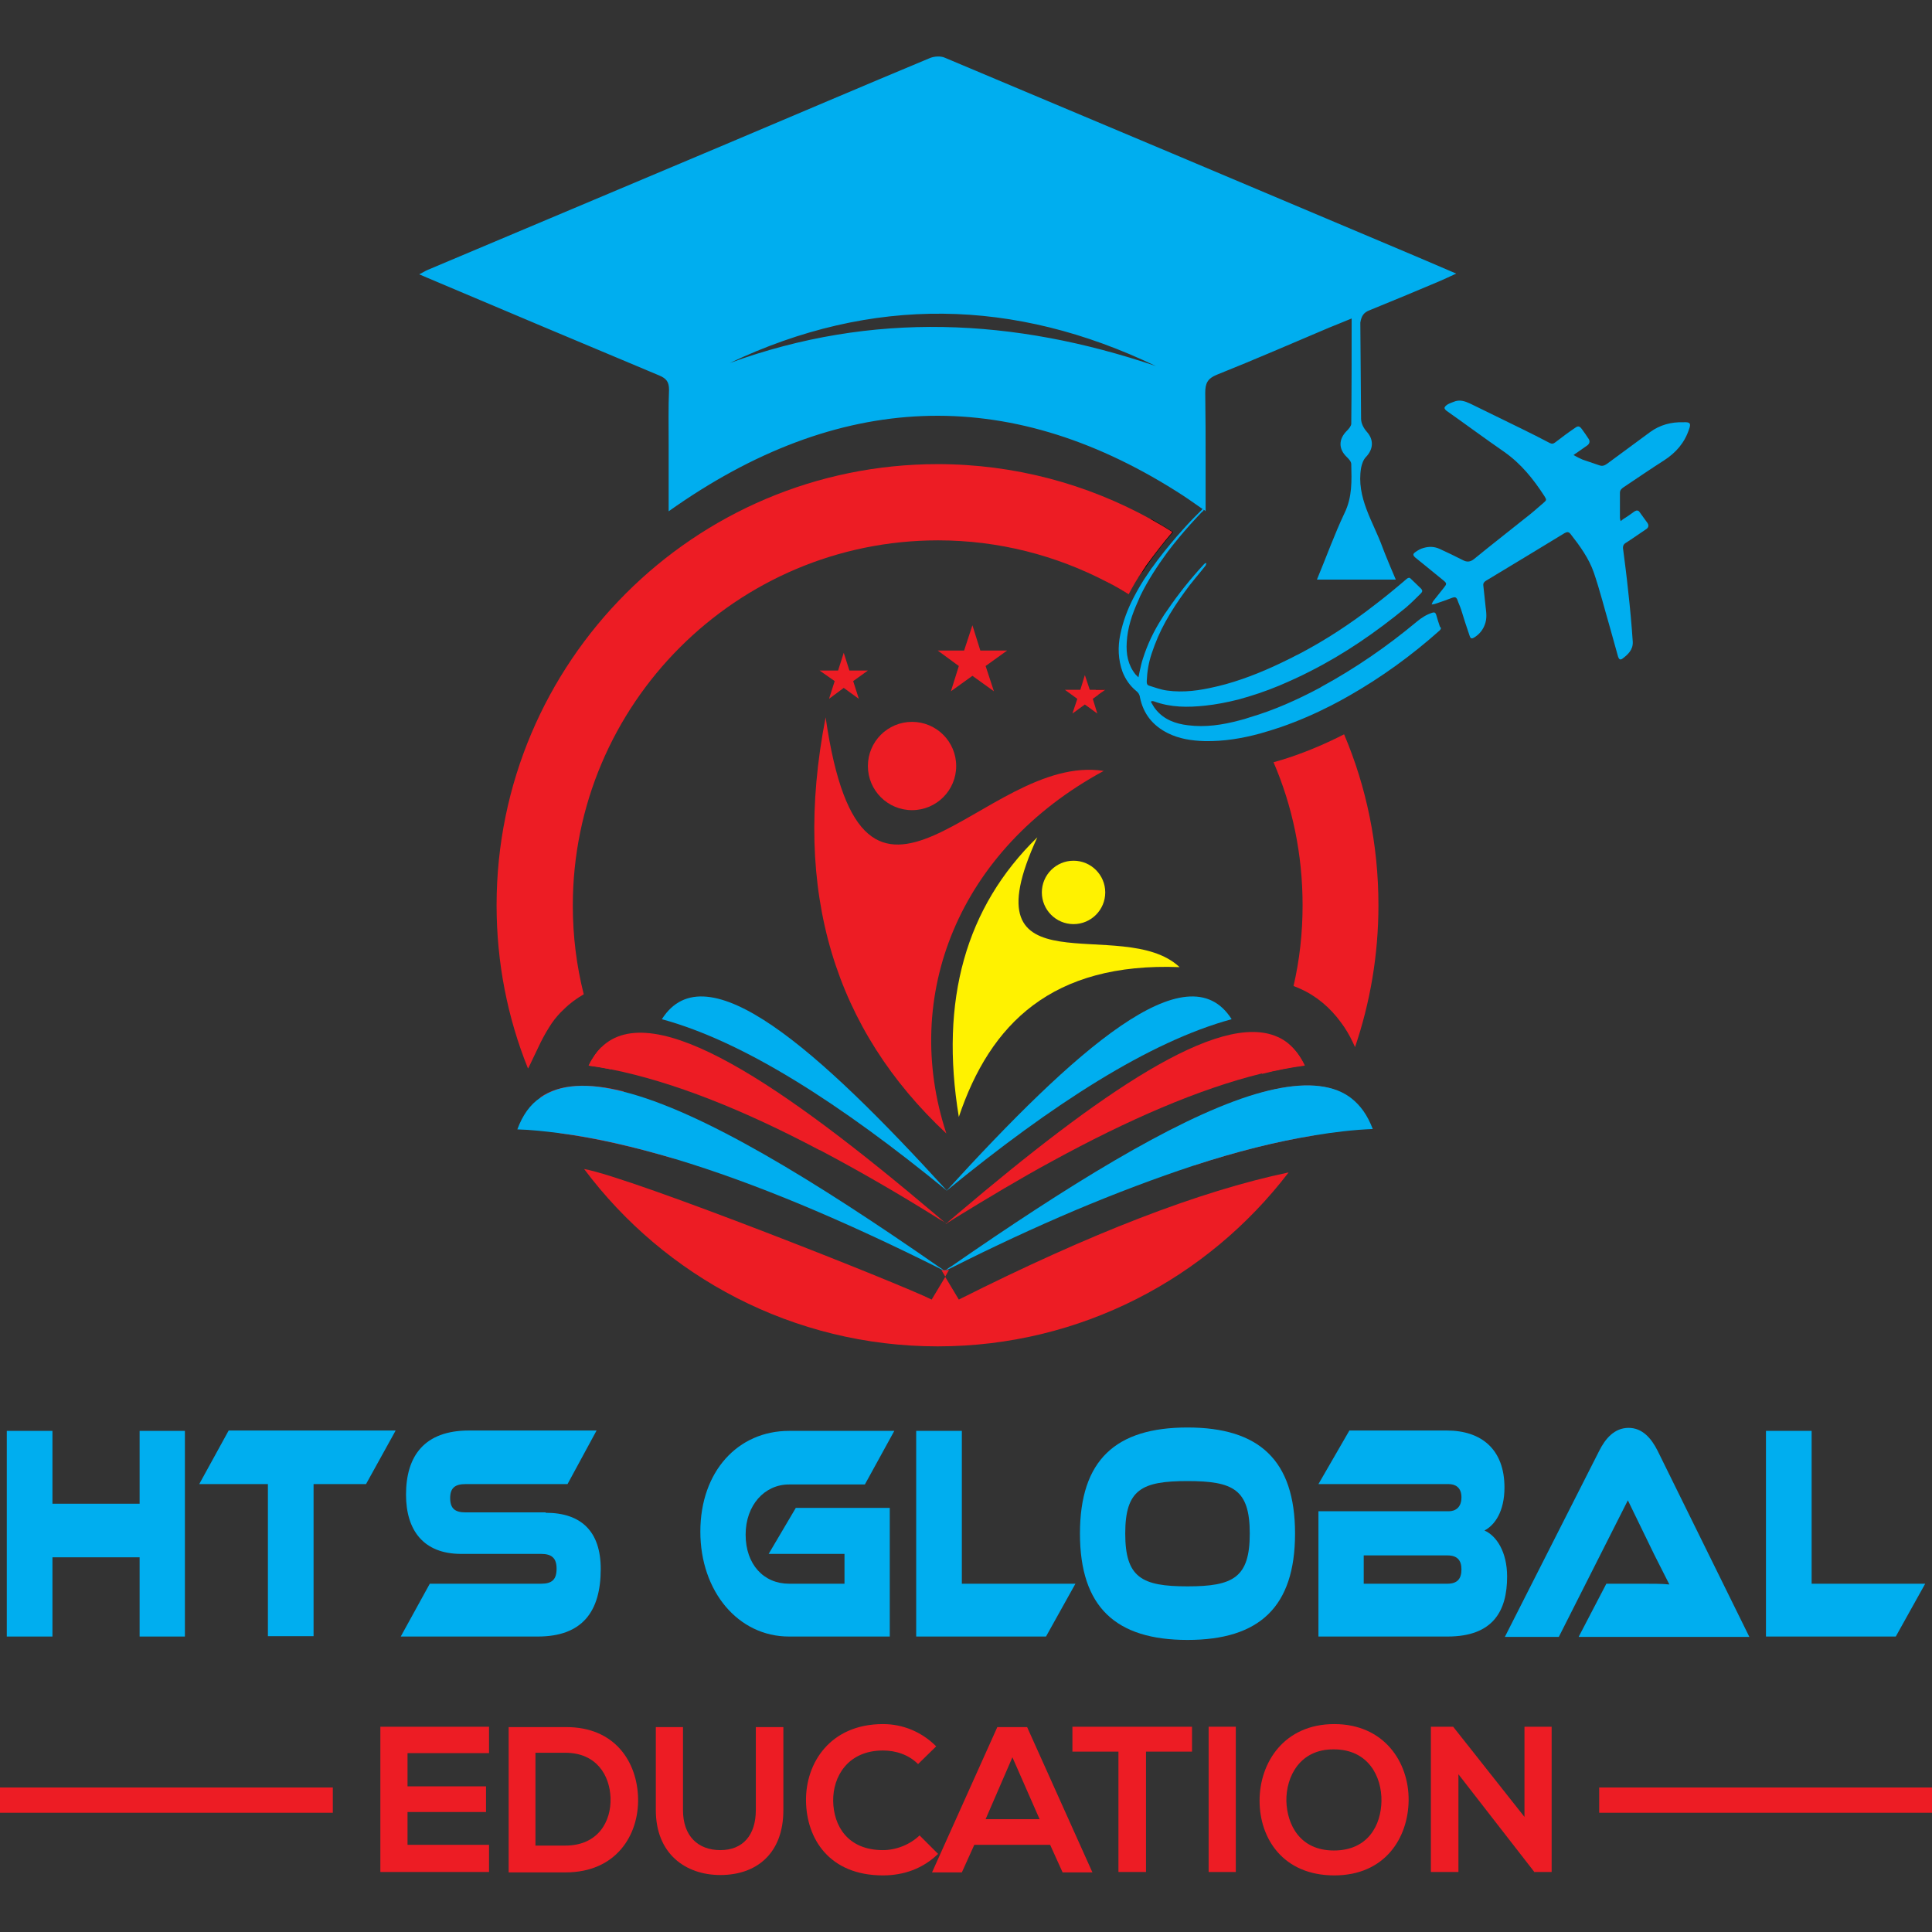 <?xml version="1.0" encoding="UTF-8"?> <svg xmlns="http://www.w3.org/2000/svg" xmlns:xlink="http://www.w3.org/1999/xlink" version="1.1" id="Layer_1" x="0px" y="0px" viewBox="0 0 512 512" style="enable-background:new 0 0 512 512;" xml:space="preserve"><rect x="0" y="0" width="512" height="512" fill="#333333" stroke="none"/> <style type="text/css"> .st0{fill:#00AEEF;} .st1{fill:#FFFFFF;} .st2{fill:#ED1C24;} .st3{fill:#FFF200;} </style> <g> <path class="st0" d="M363,82.2c6.1-2.5,12.2-5,18.3-7.6c1.4-0.6,2.7-1.2,4.6-2.1c-5.4-2.3-10.2-4.4-15-6.4 c-40.2-17-80.3-33.9-120.5-50.8c-1.1-0.5-2.8-0.4-4,0.1c-18,7.5-36,15.2-54,22.8c-26.3,11.1-52.7,22.2-79,33.3 c-0.7,0.3-1.3,0.7-2.3,1.2c1,0.4,1.6,0.7,2.1,0.9c20.5,8.7,41,17.3,61.5,25.9c1.9,0.8,2.6,1.7,2.6,3.8c-0.2,4.8-0.1,9.6-0.1,14.4 v17.8c44.9-31.9,89.6-33.6,134.4-5.4c2.4,1.5,4.7,3.1,7.1,4.8c0.1,0.1,0.2,0.1,0.3,0.2c0.2,0.1,0.4,0.2,0.5,0.4c0-4.3,0-8.6,0-13 c0-6.1,0-12.2-0.1-18.4c0-2.5,0.6-3.8,3.1-4.8c10-4,19.9-8.3,29.8-12.5c1.9-0.8,3.8-1.5,5.9-2.4c0,9.6,0,18.7-0.1,27.9 c0,0.6-0.7,1.4-1.2,1.9c-2.2,2.2-2.2,4.8,0,6.9c0.5,0.5,1.2,1.2,1.2,1.9c0.1,4.4,0.3,8.7-1.8,13c-2.7,5.7-4.8,11.6-7.3,17.6h20.9 c-1-2.3-1.9-4.5-2.8-6.7c-0.2-0.6-0.5-1.2-0.7-1.8c-2.5-6.9-7-13.2-5.7-21.1c0.2-1,0.6-2.2,1.3-2.9c2-2.1,2.1-4.6,0.2-6.7 c-0.8-0.9-1.5-2.2-1.5-3.4c-0.1-8.5-0.1-17-0.2-25.5C360.8,83.7,361.4,82.8,363,82.2z M193.4,96.2C231.1,78.3,268.8,79,306.3,97 C268.8,84.3,231.2,82.4,193.4,96.2z"></path> <path class="st1" d="M297.4,147c2.1,0.9,4.2,1.8,6.3,2.7c-0.1,0.1-0.1,0.2-0.2,0.3c-2.2-0.7-4.5-1.4-6.7-2.1 c-34.4-10-68.9-10.5-103.4,2.2C228.1,133.6,262.8,132.8,297.4,147z"></path> <path class="st1" d="M306.2,150.9c-0.3-0.1-0.7-0.2-1-0.3c0,0,0.1-0.1,0.1-0.1C305.6,150.6,305.9,150.7,306.2,150.9z"></path> <path class="st2" d="M250.8,300.4c-12-36.4,3.1-75.2,41.7-96.1c-31.8-5-63.7,55.3-73.7-14.2C209.7,236.7,221.5,273,250.8,300.4z"></path> <path class="st3" d="M254.1,296c8.3-24.7,24.7-41,58.5-39.7c-15.1-14.2-57,7.5-37.7-34.4C255.9,240.4,249,265.1,254.1,296z"></path> <circle class="st2" cx="241.7" cy="203" r="11.7"></circle> <circle class="st3" cx="284.5" cy="236.5" r="8.4"></circle> <path class="st0" d="M250.8,315.6c28.2-23.1,53.9-39.6,75.6-45.5C314.7,251.6,284.9,278.2,250.8,315.6z"></path> <path class="st0" d="M251,315.6c-28.2-23.1-53.9-39.6-75.6-45.5C187.1,251.6,216.9,278.2,251,315.6z"></path> <path class="st0" d="M447.6,113.8c-1.2,3.6-3.5,6.2-6.6,8.2c-3.6,2.3-7.1,4.7-10.7,7.1c-0.6,0.4-1,0.8-1,1.5c0,2.2,0,4.5,0,6.7 c0,0.2,0.1,0.5,0.2,0.8c0.4-0.3,0.7-0.6,1.1-0.8c0.9-0.6,1.8-1.2,2.6-1.8c0.5-0.3,1-0.3,1.3,0.2c0.7,1,1.4,1.9,2.1,2.9 c0.4,0.6,0.3,1.2-0.3,1.6c-1.8,1.2-3.6,2.5-5.5,3.7c-0.5,0.3-0.7,0.7-0.7,1.3c0.5,3.8,1,7.7,1.4,11.6c0.5,4.4,0.9,8.8,1.2,13.3 c0.1,2.1-1.3,3.4-2.8,4.5c-0.6,0.4-0.9,0-1.1-0.6c-0.7-2.6-1.5-5.3-2.2-7.9c-1.4-4.8-2.6-9.6-4.2-14.3c-1.3-3.8-3.7-7.1-6.2-10.3 c-0.5-0.6-0.9-0.6-1.6-0.2c-6.9,4.2-13.8,8.4-20.8,12.6c-0.5,0.3-0.8,0.7-0.7,1.3c0.2,1.9,0.4,3.7,0.6,5.6c0.2,1.6,0.4,3.1-0.2,4.7 c-0.5,1.4-1.4,2.5-2.6,3.3c-0.6,0.4-0.9,0.5-1.2,0.2c-0.1-0.1-0.2-0.4-0.3-0.7c-0.8-2.3-1.5-4.5-2.2-6.8c-0.3-0.9-0.7-1.7-1-2.6 c-0.3-0.7-0.7-0.7-1.3-0.5c-1.5,0.6-3,1.1-4.5,1.6c-0.2,0.1-0.5,0.1-1,0.2c0.2-0.5,0.3-0.8,0.5-1c0.9-1.1,1.8-2.3,2.7-3.4 c0.8-1,0.9-1.2-0.1-2c-1.8-1.5-3.6-2.9-5.4-4.4c-0.7-0.6-1.4-1.1-2.1-1.7c-0.6-0.6-0.6-0.9,0.1-1.4c0.7-0.5,1.4-0.9,2.2-1.1 c0,0,0,0,0,0c1.4-0.4,2.8-0.4,4.3,0.3c2,0.9,4,1.9,6,2.9c1.1,0.6,2,0.6,3.1-0.3c4.4-3.6,8.9-7.1,13.4-10.7c1.7-1.3,3.3-2.7,4.9-4.1 c0.9-0.8,0.9-0.8,0.3-1.8c-2.9-4.5-6.2-8.6-10.6-11.7c-5.2-3.6-10.2-7.3-15.3-10.9c-0.3-0.2-0.6-0.6-0.6-0.8 c0.1-0.4,0.5-0.7,0.8-0.9c0.5-0.3,1.1-0.5,1.6-0.7c1.6-0.7,3-0.2,4.5,0.5c4.5,2.2,9,4.4,13.5,6.6c2.5,1.2,5,2.5,7.5,3.8 c0.6,0.3,1,0.2,1.5-0.2c1.7-1.3,3.4-2.6,5.2-3.8c0.8-0.6,1.2-0.5,1.8,0.3c0.6,0.8,1.2,1.7,1.8,2.6c0.4,0.6,0.3,1.2-0.3,1.7 c-1,0.7-2,1.4-3,2.1c-0.2,0.1-0.3,0.2-0.7,0.5c0.9,0.5,1.7,0.9,2.4,1.2c1.5,0.5,2.9,1,4.4,1.5c0.8,0.3,1.4,0.1,2.1-0.4 c3.8-2.8,7.6-5.6,11.4-8.4c2.6-1.9,5.6-2.7,8.8-2.6C447.9,111.8,448.2,112.2,447.6,113.8z"></path> <path d="M290.4,182.8h2.4l-1.7,1.3C290.9,183.7,290.6,183.2,290.4,182.8z"></path> <path d="M299,157.4c-1.9-1.2-3.8-2.3-5.8-3.3c1-2,2.2-4,3.7-6.1c0.2-0.2,0.3-0.5,0.5-0.7c0.1-0.1,0.1-0.2,0.2-0.3 c2.3-3.3,4.7-6.5,7.4-9.5c2,1.1,3.9,2.3,5.9,3.5c-2.5,2.8-4.8,5.8-6.9,8.8c-0.1,0.1-0.1,0.2-0.2,0.3c-0.3,0.4-0.5,0.7-0.7,1.1 C301.3,153.2,300,155.3,299,157.4z"></path> <path class="st0" d="M381.5,167.1c-7.4,6.6-15.4,12.4-24,17.3c-1.6,0.9-3.2,1.8-4.8,2.6c-4.3,2.2-8.7,4.1-13.3,5.7 c-1.8,0.6-3.7,1.2-5.5,1.7c-4.8,1.3-9.6,2.1-14.7,2c-3.4-0.1-6.7-0.6-9.7-2.1c-4-2-6.5-5.1-7.4-9.5c-0.1-0.8-0.5-1.3-1-1.7 c-1.6-1.3-2.8-3-3.6-5c-1.2-3.3-1.3-6.7-0.6-10c0.7-3.4,1.9-6.6,3.5-9.7c1.1-2.1,2.3-4.2,3.7-6.2c0.3-0.5,0.7-1,1-1.5 c0,0,0.1-0.1,0.1-0.1c2.1-3,4.4-5.8,6.8-8.6c1.5-1.7,3-3.4,4.6-5c0.7-0.7,1.3-1.3,2-2c0.1-0.1,0.2-0.2,0.2-0.2 c0.1,0.1,0.1,0.1,0.2,0.2c0,0.1,0,0.2,0,0.2c0,0,0,0-0.1,0.1c-0.1,0.2-0.2,0.3-0.4,0.4c-2.1,2.2-4.1,4.4-6,6.7 c-1.1,1.3-2.1,2.6-3.1,3.9c-2.7,3.7-5.2,7.5-7.2,11.6c-0.2,0.5-0.4,0.9-0.6,1.4c-1.6,3.5-2.8,7.1-3,10.9c-0.2,3.1,0.3,6,2.3,8.5 c0.2,0.2,0.4,0.4,0.8,0.8c0.1-0.6,0.2-1.1,0.3-1.5c0.3-1.2,0.5-2.4,0.9-3.5c1.2-3.8,2.9-7.3,5-10.6c0.4-0.7,0.9-1.4,1.4-2.1 c2.9-4.3,6.2-8.4,9.7-12.2c0.2-0.2,0.3-0.3,0.5-0.4c0.1,0,0.1,0.1,0.2,0.1c-0.1,0.2-0.1,0.5-0.3,0.7c-1.8,2.3-3.7,4.4-5.4,6.8 c-1.9,2.6-3.6,5.2-5.1,7.9c-1.5,2.7-2.7,5.5-3.7,8.5c-0.8,2.4-1.2,4.8-1.3,7.3c0,0.5,0,1,0.6,1.2c1.6,0.5,3.2,1.1,4.8,1.3 c4.3,0.6,8.6,0,12.8-1c1-0.2,1.9-0.5,2.8-0.7c5.7-1.6,11.2-3.9,16.6-6.6c0.9-0.4,1.7-0.9,2.6-1.3c7.1-3.7,13.8-8.1,20.1-13 c2.9-2.2,5.8-4.6,8.6-7c0.4-0.3,0.7-0.4,1-0.1c0.9,0.9,1.9,1.8,2.8,2.7c0.4,0.4,0.4,0.8,0,1.2c-1.3,1.3-2.6,2.6-4,3.8 c-7.9,6.5-16.3,12.3-25.4,16.9c-2.7,1.4-5.4,2.6-8.2,3.8c-3.6,1.5-7.2,2.7-10.9,3.7c-2.8,0.7-5.8,1.3-8.7,1.6 c-4.6,0.5-9.1,0.5-13.5-1.1c-0.2-0.1-0.5-0.1-0.7-0.1c-0.1,0.1-0.1,0.1-0.2,0.2c0.4,0.6,0.7,1.3,1.2,1.9c2.2,2.8,5.3,3.9,8.6,4.3 c4.7,0.6,9.2-0.1,13.7-1.3c0.9-0.2,1.8-0.5,2.7-0.8c6.5-1.9,12.7-4.7,18.7-7.9c0.1-0.1,0.2-0.1,0.3-0.2c9-4.9,17.4-10.7,25.2-17.2 c1.3-1.1,2.6-1.9,4.1-2.4c0.6-0.2,0.9-0.1,1.1,0.5c0.3,1,0.6,2.1,1,3.2C382,166.4,381.9,166.7,381.5,167.1z"></path> <g> <path class="st2" d="M330.9,290.6c-2.8,4.6-6.1,9-9.6,13v0c-1.6,1.8-3.3,3.6-5,5.3c11.3-3.7,22-6.4,31.9-8c1-1.6,2-3.3,2.9-5 c1.2-2.2,2.4-4.5,3.5-6.8C348.6,286.7,340.6,287.4,330.9,290.6z M173.6,301.2c-3.1-3.8-5.9-7.8-8.4-12v0c-9.3-2.3-16.8-2-22,1.6 c0.7,1.5,1.5,2.9,2.2,4.4c0.9,1.7,1.9,3.4,2.9,5.1c9.5,1.3,19.7,3.6,30.5,6.8C177,305.2,175.3,303.2,173.6,301.2z M304.8,137.5 c-16.7-9.2-35.9-14.5-56.3-14.5c-64.5,0-116.9,52.4-116.9,116.9c0,15.2,2.9,29.8,8.3,43.2c0,0,0,0,0.1,0l3.3-6.9 c0.9-1.8,1.9-3.5,2.9-5c0.9-1.3,2-2.6,3.2-3.7c1.6-1.6,3.4-2.9,5.3-4c-1.9-7.5-2.9-15.4-2.9-23.5c0-53.4,43.4-96.8,96.8-96.8 c16.1,0,31.3,4,44.7,11c2,1,3.9,2.1,5.8,3.3c1.1-2.1,2.3-4.2,3.8-6.3c0.2-0.4,0.5-0.7,0.7-1.1c0.1-0.1,0.1-0.2,0.2-0.3 c2.2-3,4.5-6,6.9-8.8C308.7,139.7,306.8,138.6,304.8,137.5z M160.2,279.7c-0.3-0.7-0.6-1.4-0.9-2.1c-0.6,0.6-1.1,1.2-1.6,1.9 c-0.6,0.9-1.2,1.8-1.7,2.9c2,0.3,3.9,0.6,6,1C161.4,282.1,160.8,280.9,160.2,279.7z M254.1,344.4l-3.6-6l-3.6,6 c-7.7-3.9-79.3-32.3-92.1-34.6c21.3,28.5,55.4,47,93.7,47c37.9,0,71.6-18.1,93-46.1C317.7,315.7,288.9,326.9,254.1,344.4z M250.9,336.6L250.9,336.6c-0.1,0-0.2,0-0.2,0c-0.1,0-0.2,0-0.4,0c0,0-0.1,0-0.1,0c-0.2,0-0.5,0-0.7,0l1,1.7l0.4-0.7l0.6-1.1 C251.3,336.6,251.1,336.6,250.9,336.6z M344,279.4c-1.5-2-3.2-3.5-5.3-4.4c-0.7,1.9-1.5,3.7-2.3,5.5c-0.6,1.4-1.3,2.8-2,4.1 c3.9-1,7.7-1.7,11.4-2.2C345.2,281.2,344.6,280.2,344,279.4z M356.2,194.6c-4.7,2.4-9.4,4.4-14.1,6c-1.5,0.5-3.1,1-4.6,1.4 c5,11.6,7.7,24.4,7.7,37.9c0,7.4-0.8,14.5-2.4,21.4c0.6,0.2,1.2,0.5,1.7,0.7c4.3,1.9,8,5,10.9,9c1.2,1.6,2.2,3.3,3.1,5.2l0.6,1.3 c4-11.8,6.2-24.4,6.2-37.6C365.3,223.8,362.1,208.5,356.2,194.6z"></path> </g> <path class="st2" d="M345.7,282.3c-3.7,0.5-7.5,1.3-11.4,2.2c-16.6,4.1-35.3,12.2-55.6,23.3c-8.3,4.5-16.8,9.6-25.6,15 c-0.8,0.5-1.5,1-2.3,1.4c0,0,0,0,0,0c-0.1,0-0.1,0.1-0.1,0.1c0,0,0.1-0.1,0.1-0.1c0,0,0,0,0,0c1.1-0.9,2.2-1.9,3.3-2.8l0,0 c36.8-31.2,68.9-53.7,84.5-46.6c2.1,0.9,3.8,2.4,5.3,4.4C344.6,280.2,345.2,281.2,345.7,282.3z"></path> <path class="st2" d="M251,324.4c0,0-0.1-0.1-0.1-0.1c0,0,0,0,0,0c-0.6-0.4-1.2-0.8-1.8-1.1c-11-6.9-21.6-13-31.8-18.4 c0,0,0,0-0.1,0h0c0,0,0,0,0,0c-20.2-10.7-38.8-18.1-55.2-21.4c-2-0.4-4-0.8-6-1c0.5-1.1,1.1-2,1.7-2.9c0.5-0.7,1-1.3,1.6-1.9 c13.8-13.7,48.5,10.3,88.9,44.5c0.9,0.8,1.8,1.5,2.7,2.3c0,0,0,0,0,0C250.9,324.4,250.9,324.4,251,324.4z"></path> <path class="st0" d="M250.6,336.9c-0.1,0-0.1-0.1-0.2-0.1c0,0,0,0,0,0c-0.1,0-0.2-0.1-0.3-0.1c-0.3-0.2-0.7-0.3-1-0.5l0,0 c-25.4-12.7-49-22.7-70.3-29.1c-10.8-3.2-21-5.6-30.5-6.8c-3.9-0.5-7.6-0.9-11.2-1c1.4-3.8,3.4-6.6,6.1-8.4c5.2-3.7,12.7-4,22-1.6 v0c20.8,5.2,50.6,23.5,83.7,46.5v0c0.5,0.3,0.9,0.6,1.4,1c0.1,0,0.1,0.1,0.2,0.1c0,0,0,0,0,0C250.5,336.8,250.6,336.8,250.6,336.9z "></path> <path class="st0" d="M363.8,299.2c-5,0.2-10.2,0.8-15.6,1.7c-9.9,1.6-20.6,4.3-31.9,8c-10,3.3-20.6,7.3-31.5,11.9c0,0,0,0,0,0 c-10.6,4.5-21.6,9.6-32.9,15.3h0c-0.3,0.1-0.6,0.3-0.9,0.4c0,0,0,0-0.1,0c-0.1,0.1-0.2,0.1-0.3,0.2c0,0,0,0,0,0 c-0.1,0-0.1,0.1-0.2,0.1c0.1,0,0.1-0.1,0.1-0.1c0,0,0,0,0,0c0.1,0,0.1-0.1,0.2-0.1c0.1-0.1,0.1-0.1,0.2-0.2 c0.4-0.3,0.8-0.6,1.2-0.8c30.6-21.2,58.4-38.5,78.8-45.1c9.7-3.1,17.7-3.8,23.6-1.5c2.8,1.1,5,2.9,6.8,5.4 C362.3,295.8,363.1,297.4,363.8,299.2z"></path> <polygon class="st2" points="223.6,173 225.1,177.7 230,177.7 226.1,180.5 227.6,185.2 223.6,182.3 219.7,185.2 221.2,180.5 217.2,177.7 222.1,177.7 "></polygon> <polygon class="st2" points="291.1,184.1 289.6,185.2 290.8,189.1 287.5,186.7 284.2,189.1 285.5,185.2 282.2,182.8 286.3,182.8 287.5,178.9 288.8,182.8 292.9,182.8 "></polygon> <polygon class="st2" points="257.7,165.7 259.8,172.4 266.9,172.4 261.2,176.5 263.4,183.2 257.7,179.1 252,183.2 254.1,176.5 248.5,172.4 255.5,172.4 "></polygon> <path class="st0" d="M49,433.7H37v-21H13.9v21H1.8v-54.5h12.1v19.3H37v-19.3h12V433.7z"></path> <path class="st0" d="M104.8,379.2L97,393.3H83.1v40.3H71v-40.3H52.8l7.8-14.2H104.8z"></path> <path class="st0" d="M144.6,400.9c9.5,0,14.6,5,14.6,14.9c0,11.2-4.8,17.9-16.7,17.9h-36.3l7.7-14h29.5c2.9,0,4.1-1.1,4.1-4 c0-2.8-1.3-3.9-4.1-3.9h-21.2c-10,0-14.6-6.3-14.6-15.7c0-10.3,4.9-17,16.7-17h33.8l-7.7,14.2h-27c-2.8,0-4.1,1-4.1,3.7 c0,2.8,1.3,3.8,4.1,3.8H144.6z"></path> <path class="st0" d="M210.9,399.6h24.9v34.1h-26.7c-13.5,0-23.5-12-23.5-27.8c0-16,10-26.7,23.5-26.7H237l-7.8,14.2h-20.1 c-6.5,0-11.5,5.5-11.5,13.3c0,7.9,4.8,13,11.5,13h14.7v-7.9h-20.1L210.9,399.6z"></path> <path class="st0" d="M285,419.7l-7.8,14h-34.4v-54.5h12.1v40.5H285z"></path> <path class="st0" d="M343.2,406.4c0,19.5-9.5,28.2-28.5,28.2c-19,0-28.5-8.7-28.5-28.2c0-19.5,9.5-28.1,28.5-28.1 C333.6,378.3,343.2,386.9,343.2,406.4z M331.2,406.4c0-11.7-4.4-13.9-16.5-13.9c-12.1,0-16.5,2.2-16.5,13.9c0,11.7,4.4,14,16.5,14 C326.8,420.4,331.2,418.1,331.2,406.4z"></path> <path class="st0" d="M399.4,417.8c0,9-3.6,15.9-15.8,15.9h-34.2v-33.2h34.5c1.7,0,3.4-0.9,3.4-3.7c0-2.7-1.7-3.5-3.4-3.5h-34.5 l8.2-14.2h25.8c9.3,0,15.3,5.1,15.3,15.1c0,6.4-2.6,10-5.3,11.4C396.6,407,399.4,411.3,399.4,417.8z M361.4,412.2v7.5h22.2 c2.6,0,3.7-1.3,3.7-3.8c0-2.4-1.1-3.7-3.7-3.7H361.4z"></path> <path class="st0" d="M418.4,433.7l7.3-14h9.8c2.3,0,5.1,0,6.9,0.2c-1-2-2.7-5.3-4-7.9l-7-14.4l-18.3,36.2h-14.3l25-49.3 c1.6-3.2,4-6.1,7.8-6.1c3.6,0,6,2.7,7.7,6.1l24.3,49.3H418.4z"></path> <path class="st0" d="M510.2,419.7l-7.8,14H468v-54.5h12.1v40.5H510.2z"></path> <g> <path class="st2" d="M129.6,496.1h-28.8c0-12.8,0-25.7,0-38.5h28.8v7H108v8.8h20.8v6.8H108v8.7h21.6V496.1z"></path> <path class="st2" d="M169.1,476.6c0.2,9.7-5.8,19.6-19.2,19.6c-4.7,0-10.4,0-15.1,0v-38.5c4.7,0,10.4,0,15.1,0 C163,457.6,168.9,467,169.1,476.6z M141.9,489.1h7.9c8.7,0,12.2-6.4,12-12.6c-0.2-6-3.7-12-12-12h-7.9V489.1z"></path> <path class="st2" d="M207.6,457.7v22c0,11.4-7,17.2-16.7,17.2c-9.2,0-17.1-5.6-17.1-17.2v-22h7.2v22c0,6.9,4,10.6,9.9,10.6 c6,0,9.4-4,9.4-10.6v-22H207.6z"></path> <path class="st2" d="M248.6,491.3c-4,3.9-9.1,5.7-14.6,5.7c-14.3,0-20.3-9.8-20.4-19.8c-0.1-10.1,6.5-20.3,20.4-20.3 c5.2,0,10.2,2,14.1,5.9l-4.8,4.7c-2.5-2.5-5.9-3.6-9.3-3.6c-9.3,0-13.3,6.9-13.2,13.4c0.1,6.4,3.7,13,13.2,13 c3.4,0,7.1-1.4,9.7-3.9L248.6,491.3z"></path> <path class="st2" d="M278.3,488.9h-20.1l-3.3,7.3H247l17.3-38.5h7.9l17.3,38.5h-7.9L278.3,488.9z M268.3,465.7l-7.1,16.4h14.3 L268.3,465.7z"></path> <path class="st2" d="M296.4,464.2h-12.2v-6.6c11.1,0,20.5,0,31.7,0v6.6h-12.2v31.9h-7.3V464.2z"></path> <path class="st2" d="M320.3,496.1v-38.5h7.2v38.5H320.3z"></path> <path class="st2" d="M373.3,477.1c-0.1,9.9-6.2,19.9-19.7,19.9s-19.8-9.7-19.8-19.8c0-10.1,6.5-20.3,19.8-20.3 C366.8,456.9,373.4,467,373.3,477.1z M340.9,477.3c0.2,6.3,3.6,13.1,12.6,13.1c9.1,0,12.5-6.8,12.6-13.1 c0.1-6.5-3.5-13.7-12.6-13.7C344.5,463.5,340.8,470.8,340.9,477.3z"></path> <path class="st2" d="M403.9,457.6h7.3v38.5h-4.5v0.1l-20.2-26v25.9h-7.3v-38.5h5.9l18.9,23.9V457.6z"></path> </g> <g> <rect y="473.7" class="st2" width="88.2" height="6.7"></rect> </g> <g> <rect x="423.8" y="473.7" class="st2" width="88.2" height="6.7"></rect> </g> </g> </svg> 